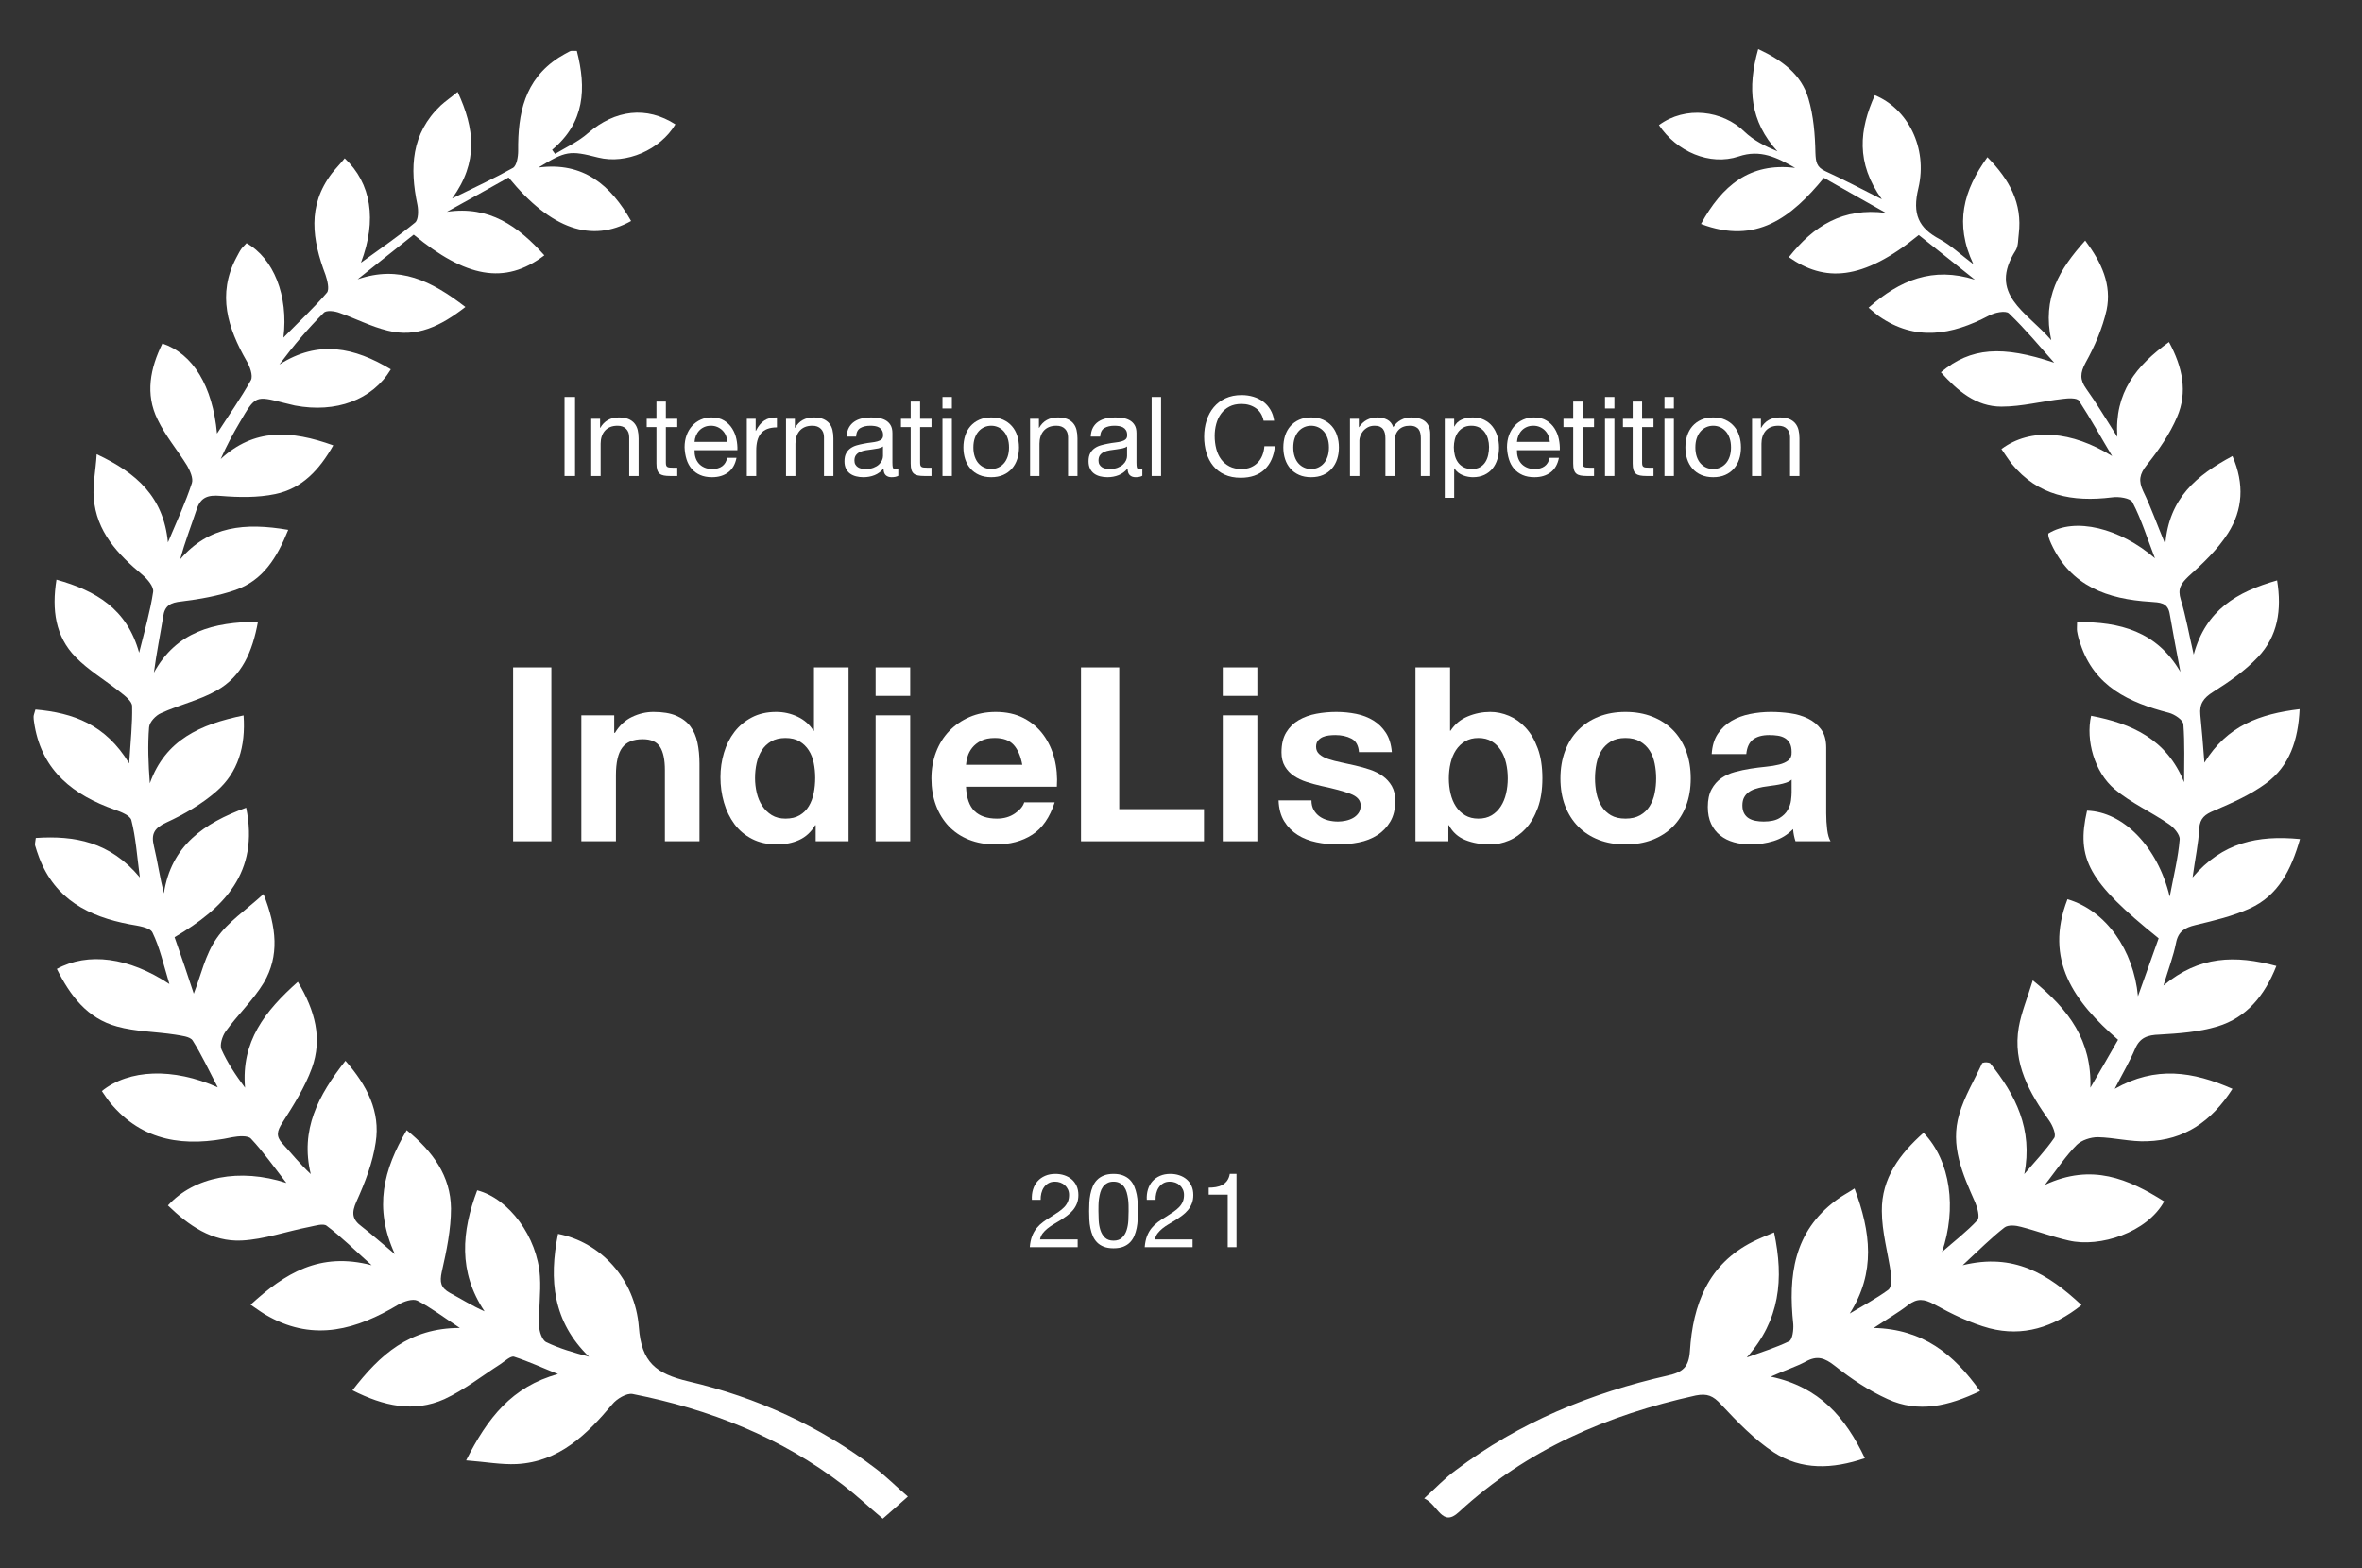 <?xml version="1.0" encoding="UTF-8"?>
<svg xmlns="http://www.w3.org/2000/svg" xmlns:xlink="http://www.w3.org/1999/xlink" width="640px" height="425px" viewBox="0 0 640 425" version="1.1">
  <rect x="0" y="0" width="640" height="425" fill="#333333" stroke="none"/>
  <title>indielisboa 2021</title>
  <g id="indielisboa-2021" stroke="none" stroke-width="1" fill="none" fill-rule="evenodd">
    <path d="M539.2,288.1 C546.1,296.7 550.9,306 548.5,318.2 C551.2,315 554.2,311.9 556.6,308.4 C557.2,307.5 556.2,305.1 555.3,303.8 C549.9,296.2 545.3,288.2 547,278.4 C547.7,274.4 549.3,270.6 550.8,265.7 C560.7,273.7 566.8,282.1 566.4,294.8 C568.9,290.5 571.4,286.2 573.9,281.8 C562,271.5 553.8,260.2 560.2,243.7 C570.7,246.8 578.1,257.5 579.3,270 C581.2,264.7 583.1,259.4 584.9,254.3 C565.9,239 562.5,232.8 565.5,219.7 C575.3,220 584.6,229.4 587.9,243 C589,237.2 590.2,232.4 590.6,227.5 C590.7,226.2 589,224.2 587.6,223.3 C582.8,220 577.4,217.6 573,213.9 C567.5,209.3 565.1,200.6 566.6,194 C577.7,196.1 587.1,200.4 591.8,212 C591.8,206.8 592,201.5 591.6,196.3 C591.5,195.1 589.2,193.6 587.7,193.2 C576.9,190.4 567.5,186.1 563.7,174.5 C563.3,173.4 563,172.3 562.8,171.1 C562.7,170.5 562.8,169.8 562.8,168.6 C574.4,168.5 584.4,171.1 590.8,182.1 C589.8,176.9 588.8,171.6 587.9,166.4 C587.4,163.2 585.1,163.3 582.7,163.1 C571.1,162.4 561.1,158.9 555.8,147.4 C555.5,146.8 555.3,146.2 555.1,145.6 C555,145.3 555,144.9 555,144.6 C562.2,140.1 574.4,143.1 583.9,151.3 C581.9,146.2 580.3,140.9 577.8,136.1 C577.2,135 574.1,134.5 572.2,134.8 C561.6,136.1 552.2,134.4 545.1,125.7 C544.1,124.4 543.2,123 542.3,121.7 C550.2,115.8 561.4,116.8 572.3,123.6 C569.3,118.6 566.5,113.5 563.3,108.6 C562.8,107.8 560.4,107.9 559,108.1 C553.4,108.7 547.9,110.2 542.3,110.2 C535.4,110.2 530.4,105.9 525.9,100.9 C534,94.1 542.6,93.6 556.6,98.3 C552.6,93.8 548.7,89.1 544.3,84.9 C543.4,84.1 540.4,84.7 538.8,85.6 C528.9,90.8 519,92.6 509.1,85.7 C508.3,85.1 507.6,84.5 506.3,83.4 C514.8,75.9 523.7,72.2 535.1,75.8 C530,71.7 524.9,67.7 519.9,63.7 C504.5,76.3 494.3,76.4 484.7,69.7 C491.4,61.2 499.4,56.2 511,57.7 C505.4,54.6 499.9,51.4 494.2,48.2 C485.4,58.9 475.9,66.4 460.9,60.7 C466.6,50.3 474.1,44 486.4,45.5 C481.5,42.7 477,40.4 471.1,42.4 C463.3,45 454.3,41.1 449.5,33.9 C456.7,28.6 466.8,29.9 472.7,35.7 C475.1,38 478.2,39.6 481.6,41 C474.2,32.9 473.4,23.9 476.4,13.3 C482.9,16.3 488.1,20.2 490,26.7 C491.4,31.4 491.8,36.5 491.9,41.4 C492,43.9 492.2,45.3 494.6,46.4 C499.4,48.6 504,51 509.9,54 C502.8,44.1 503.8,35.1 508,25.8 C516.8,29.4 522.4,39.9 519.8,51 C518.1,58 519.8,61.8 525.7,64.9 C528.6,66.5 531,68.8 534.7,71.6 C529.5,60.6 532,51.6 538.5,42.6 C544.5,48.7 548,55.1 547,63.4 C546.8,64.9 546.9,66.6 546.2,67.8 C538.5,79.8 549.1,84.4 555.8,92.2 C553.3,80.7 558,73 565,65.2 C569.5,71.2 572.2,77.2 570.8,84 C569.7,88.9 567.6,93.8 565.1,98.3 C563.6,101.1 563.5,102.9 565.3,105.4 C568.1,109.3 570.5,113.4 573.7,118.4 C572.9,106.4 578.8,99.1 587.7,92.7 C591.4,99.5 592.8,106.3 589.9,113 C587.9,117.7 584.9,122 581.7,126 C579.7,128.5 579.4,130.3 580.7,133.1 C582.8,137.4 584.4,142 586.7,147.5 C587.7,135 595.2,128.8 604.9,123.6 C608.2,131.2 607.7,138.2 603.7,144.5 C600.9,148.9 596.9,152.7 593,156.2 C590.9,158.2 590,159.6 590.9,162.5 C592.3,167.1 593.1,171.8 594.4,177.4 C597.7,165.3 606.1,160.4 617,157.3 C618.3,165.3 617.2,172.4 611.8,178.1 C608.3,181.8 604,184.8 599.7,187.5 C597,189.2 595.9,190.8 596.2,193.8 C596.6,197.7 596.9,201.6 597.3,206.7 C603.5,196.6 612.4,193.5 623.1,192.2 C622.7,200.6 620.4,207.6 614,212.3 C609.8,215.4 604.8,217.6 599.9,219.7 C597.5,220.7 596.1,221.7 595.9,224.5 C595.7,228.6 594.8,232.6 594.1,237.8 C602.2,228.3 611.7,226.3 623.2,227.4 C620.8,235.8 617.3,242.7 609.6,246.2 C605,248.3 599.9,249.5 594.9,250.7 C592,251.4 590.2,252.4 589.6,255.6 C588.9,259.1 587.6,262.5 586.2,267.1 C595.9,259 605.7,258.8 616.8,261.8 C613.6,269.9 608.7,275.8 600.8,278.2 C595.8,279.7 590.4,280.1 585.1,280.4 C581.9,280.5 579.8,281.2 578.5,284.3 C577.1,287.6 575.2,290.8 573,295.1 C584.1,288.8 594.2,290.4 604.9,295.1 C599.2,304 591.8,309 581.8,309.3 C577.4,309.5 572.9,308.3 568.4,308.2 C566.5,308.2 564,309 562.7,310.3 C559.8,313.2 557.5,316.7 554.1,321.1 C566.8,315.2 576.7,319.5 586.4,325.6 C581.8,334 569,338.2 560.5,336.2 C556.1,335.2 551.9,333.6 547.6,332.5 C546.2,332.1 544.1,331.9 543.1,332.7 C539.5,335.5 536.2,338.8 531.8,342.9 C545.6,339.5 554.9,345.2 564,353.7 C556.3,359.8 548.1,362.3 539.1,360 C533.9,358.6 528.8,356.1 524.1,353.5 C521.3,352 519.5,351.8 517,353.7 C514.3,355.8 511.3,357.5 507.7,359.9 C521,360.2 529.4,367 536.5,377 C528,381.1 519.8,383 511.5,379.2 C506.4,376.9 501.6,373.7 497.2,370.2 C494.4,368 492.4,367.3 489.3,369 C486.7,370.4 483.8,371.3 479.8,373.1 C493,375.9 500,384.1 505.3,395.2 C496.5,398.2 488.1,398.5 480.6,393.6 C475.3,390.1 470.7,385.3 466.3,380.6 C464.2,378.3 462.6,377.6 459.5,378.2 C435.5,383.5 413.6,392.9 395.3,409.8 C390.7,414.1 389.7,407.8 385.9,406.1 C389.1,403.2 391.5,400.6 394.4,398.5 C411.6,385.5 431.1,377.5 451.9,372.8 C455.9,371.9 457.6,370.6 457.9,366.1 C458.7,353.6 462.8,342.6 475,336.5 C476.6,335.7 478.3,335 480.7,334 C483.4,346.7 482.3,357.8 473.3,367.9 C477.1,366.5 481.1,365.3 484.8,363.5 C485.7,363 486,360.4 485.9,358.9 C484.5,345.8 486,333.8 497.5,325.3 C498.9,324.2 500.5,323.4 502.5,322.1 C506.9,333.9 508.3,344.8 501.2,356 C504.7,353.9 508.3,352 511.6,349.6 C512.5,349 512.6,346.8 512.4,345.4 C511.6,339.7 509.9,333.9 509.9,328.2 C509.8,319.3 514.8,312.7 521.2,307 C528.6,314.7 530.2,327.6 526.2,339.3 C529.4,336.5 532.9,333.8 535.8,330.7 C536.5,329.9 535.8,327.3 535.2,325.9 C531.8,318.2 528.3,310.5 530.9,301.9 C532.3,297.1 535,292.7 537.1,288.1 C537.9,287.8 538.5,287.9 539.2,288.1 Z" id="Path" fill="#FFFFFF" fill-rule="nonzero"></path>
    <path d="M145.9,45.4 C158.1,43.8 165.5,50.2 171,59.9 C160.4,65.8 149.4,62.3 137.8,48.1 C132.3,51.2 126.7,54.3 121.1,57.4 C132.6,55.7 140.4,61.3 147.5,69.2 C136.7,77.4 126.1,75.1 112.1,63.6 C107.1,67.6 102,71.6 96.9,75.7 C108.2,71.8 116.9,76.1 126.1,83.2 C119.4,88.4 112.9,91.6 105,89.6 C100.5,88.5 96.3,86.3 92,84.8 C90.7,84.3 88.4,84 87.7,84.8 C83.4,89.1 79.5,93.7 75.7,98.8 C86.3,92 96.1,94.2 105.9,100.1 C100.9,108.4 91,112 79.9,109.9 C78.9,109.7 78,109.4 77,109.2 C69.2,107.2 69.2,107.2 65,114.4 C63.1,117.6 61.4,120.8 59.8,124.4 C68.9,116 78.9,116.6 90.3,120.7 C86.5,127.4 81.8,132.4 74.6,133.9 C69.8,134.9 64.7,134.8 59.8,134.4 C56.4,134.1 54.4,134.7 53.3,138 C51.8,142.5 50.1,146.9 48.8,151.6 C56.6,142.5 66.4,141.6 78.1,143.6 C75,151.3 71.2,157.3 63.8,159.9 C59.2,161.5 54.1,162.4 49.2,163 C46.2,163.3 44.6,164.1 44.2,167.2 C43.4,172.1 42.4,177 41.7,182.3 C47.8,171.2 57.8,168.6 69.9,168.5 C68.4,176.7 65.5,183.3 58.8,187.1 C54.1,189.8 48.6,191 43.6,193.3 C42.2,193.9 40.5,195.7 40.4,197.1 C40,202 40.2,207 40.6,212.3 C44.8,200.5 54.3,196.3 66,193.9 C66.6,202.3 64.5,209.4 58.6,214.5 C54.7,217.9 49.9,220.7 45.1,222.9 C41.8,224.4 40.9,226 41.7,229.3 C42.7,233.5 43.3,237.8 44.4,242.1 C46.4,229.2 55.2,223.1 66.7,218.9 C70.3,236.5 60.7,246.1 47.3,254 C49.2,259.4 51,264.7 52.5,269.3 C54.4,264.5 55.6,258.7 58.7,254.3 C61.8,249.8 66.6,246.7 71.4,242.3 C75,251.4 75.7,259.1 71.5,266.3 C68.6,271.1 64.4,275 61.1,279.6 C60.2,280.9 59.5,283.2 60,284.4 C61.6,288 63.8,291.3 66.4,294.8 C65.3,282.3 71.8,274 80.7,266.1 C85.4,273.9 87.4,281.5 84.5,289.5 C82.6,294.7 79.5,299.6 76.5,304.3 C75.1,306.5 74.7,307.9 76.5,309.9 C79,312.6 81.2,315.4 84.2,318.2 C81.3,306.2 86.2,296.9 93.6,287.5 C99.5,294.2 103.1,301.3 101.8,309.6 C101,315.1 98.9,320.5 96.6,325.6 C95.2,328.7 95.4,330.5 98,332.4 C100.7,334.5 103.3,336.8 107,339.9 C101.2,327.3 103.9,317 110.2,306.3 C117.3,312.1 122.1,318.7 122.2,327.5 C122.2,333.2 121,339 119.7,344.7 C119.1,347.5 119.4,349 121.9,350.4 C124.9,352 127.9,353.9 131.3,355.4 C124.1,344.7 125.1,333.7 129.3,322.6 C137.9,324.8 145.6,335.2 146.3,345.9 C146.6,350.4 145.9,354.9 146.1,359.4 C146.1,360.9 146.9,363.1 147.9,363.7 C151.6,365.5 155.5,366.6 159.6,367.7 C149.8,358.2 148.7,346.9 151.2,334.4 C162.6,336.6 172.1,346.5 173.1,359.7 C173.8,369.2 177.7,372.3 186.6,374.4 C205,378.7 222.2,386.5 237.4,398.1 C240.3,400.3 242.8,402.9 246,405.6 C243.4,407.9 241.4,409.7 239.2,411.6 C235.4,408.4 232.1,405.3 228.6,402.6 C211.6,389.5 192.2,381.9 171.4,377.8 C169.8,377.5 167.1,379.1 165.9,380.6 C159,388.8 151.5,396.2 140,396.8 C135.8,397 131.6,396.2 126.3,395.8 C132.1,384.3 138.7,375.8 151.2,372.4 C147.2,370.8 143.3,369 139.3,367.7 C138.4,367.4 136.8,368.9 135.6,369.7 C130.6,372.9 125.8,376.7 120.4,379.2 C112.1,382.9 104,381.1 95.5,376.8 C102.9,367.2 110.9,359.9 124.6,359.9 C120.2,357 116.8,354.4 113.1,352.5 C111.8,351.9 109.4,352.7 107.9,353.6 C96.7,360.3 85.3,363.6 73,356.9 C71.4,356.1 70,355 67.9,353.6 C77.2,345.1 86.6,339.2 100.7,342.9 C96,338.7 92.5,335.2 88.5,332.2 C87.6,331.5 85.4,332.2 83.9,332.5 C77.7,333.7 71.6,335.9 65.5,336.2 C57.4,336.6 51.1,332.1 45.5,326.7 C52.6,318.9 65,316.5 77.6,320.6 C74.1,316.1 71.3,312.1 68,308.6 C67.2,307.7 64.6,307.9 63,308.2 C50.3,310.9 38.7,309.6 29.8,298.8 C29,297.8 28.3,296.7 27.6,295.7 C34.9,289.8 46.9,289.3 59,294.7 C56.5,289.9 54.6,285.8 52.2,282 C51.5,280.9 49.1,280.7 47.4,280.4 C42.2,279.6 36.7,279.6 31.7,278.2 C23.6,276 19,269.8 15.4,262.6 C23.8,258 34.9,259.4 45.9,266.7 C44.3,261.4 43.3,256.8 41.3,252.7 C40.6,251.3 37.3,250.9 35.1,250.5 C24,248.4 14.9,243.7 10.6,232.4 C10.2,231.3 9.8,230.2 9.5,229.1 C9.4,228.7 9.6,228.1 9.7,227.1 C20.2,226.4 29.8,228.1 37.9,237.8 C37.1,231.8 36.8,227 35.6,222.3 C35.3,221 32.7,220 31,219.4 C20,215.5 11.6,209.1 9.4,196.8 C9.3,196 9.1,195.2 9.1,194.3 C9.1,193.8 9.3,193.4 9.6,192.3 C19.8,193.2 28.6,196.3 35,206.9 C35.4,200.8 35.9,196.1 35.8,191.4 C35.8,190.1 33.9,188.6 32.6,187.6 C28.6,184.4 24,181.7 20.5,178.1 C15,172.5 14,165.3 15.3,157.1 C26,160.1 34.4,165 37.7,176.9 C39.2,170.9 40.7,165.7 41.5,160.4 C41.7,159 40,157 38.6,155.8 C31.9,150.2 26.1,144.1 25.4,134.9 C25.1,131.4 25.9,127.8 26.2,123.1 C37.1,128.2 44.3,134.7 45.5,147 C48,141.1 50.3,136.1 52,130.9 C52.4,129.6 51.5,127.6 50.7,126.2 C48.1,122 44.8,118.1 42.7,113.7 C39.3,106.8 40.7,99.8 44,93.1 C52.3,95.9 57.6,104.6 58.8,117.5 C62,112.5 65.3,107.9 68,103 C68.6,101.8 67.7,99.3 66.8,97.8 C61.7,88.9 58.8,79.8 64,69.9 C64.5,69 64.9,68.1 65.5,67.3 C65.9,66.8 66.4,66.4 66.8,65.9 C74.1,70 78.2,80.1 76.8,91.5 C81.1,87.1 85.1,83.4 88.6,79.3 C89.3,78.4 88.7,76 88.2,74.5 C84.6,65 83.2,55.8 89.9,47 C91,45.6 92.3,44.3 93.4,42.9 C100.6,49.7 102.2,59.6 97.8,71.2 C103.2,67.3 108,64 112.5,60.3 C113.4,59.5 113.4,57 113.1,55.5 C111,45.5 111.4,36.2 119.4,28.6 C120.7,27.4 122.2,26.4 124,24.9 C128.6,34.8 129.7,43.9 122.5,53.8 C128.8,50.7 134,48.3 139,45.5 C140,44.9 140.4,42.5 140.4,40.9 C140.3,30.8 142.1,21.6 151.4,15.6 C152.4,15 153.4,14.4 154.4,13.9 C154.8,13.7 155.4,13.8 156.3,13.8 C158.9,23.9 158.5,33.2 149.6,40.6 C149.9,41 150.1,41.3 150.4,41.7 C153.4,39.9 156.7,38.4 159.3,36.1 C166.7,29.7 175.2,28.7 183,33.7 C178.9,40.6 169.7,44.6 162.1,42.7 C154.3,40.7 153.3,40.9 145.9,45.4 Z" id="Path" fill="#FFFFFF" fill-rule="nonzero"></path>
    <g id="2021" transform="translate(279.032, 318.148)" fill="#FFFFFF" fill-rule="nonzero">
      <path d="M0.56,7.028 L2.94,7.028 C2.921,6.431 2.982,5.838 3.122,5.25 C3.262,4.662 3.491,4.135 3.808,3.668 C4.125,3.201 4.531,2.823 5.026,2.534 C5.521,2.245 6.113,2.1 6.804,2.1 C7.327,2.1 7.821,2.184 8.288,2.352 C8.755,2.52 9.161,2.763 9.506,3.08 C9.851,3.397 10.127,3.775 10.332,4.214 C10.537,4.653 10.64,5.143 10.64,5.684 C10.64,6.375 10.533,6.981 10.318,7.504 C10.103,8.027 9.786,8.512 9.366,8.96 C8.946,9.408 8.419,9.851 7.784,10.29 C7.149,10.729 6.412,11.209 5.572,11.732 C4.881,12.143 4.219,12.581 3.584,13.048 C2.949,13.515 2.38,14.056 1.876,14.672 C1.372,15.288 0.957,16.011 0.63,16.842 C0.303,17.673 0.093,18.676 0,19.852 L12.964,19.852 L12.964,17.752 L2.772,17.752 C2.884,17.136 3.122,16.59 3.486,16.114 C3.85,15.638 4.289,15.195 4.802,14.784 C5.315,14.373 5.88,13.986 6.496,13.622 C7.112,13.258 7.728,12.889 8.344,12.516 C8.96,12.124 9.557,11.713 10.136,11.284 C10.715,10.855 11.228,10.374 11.676,9.842 C12.124,9.31 12.483,8.708 12.754,8.036 C13.025,7.364 13.16,6.589 13.16,5.712 C13.16,4.779 12.997,3.957 12.67,3.248 C12.343,2.539 11.9,1.946 11.34,1.47 C10.78,0.994 10.122,0.63 9.366,0.378 C8.61,0.126 7.803,0 6.944,0 C5.899,0 4.965,0.177 4.144,0.532 C3.323,0.887 2.637,1.377 2.086,2.002 C1.535,2.627 1.129,3.369 0.868,4.228 C0.607,5.087 0.504,6.02 0.56,7.028 Z" id="Path"></path>
      <path d="M18.594,10.08 C18.594,9.595 18.599,9.058 18.608,8.47 C18.617,7.882 18.664,7.294 18.748,6.706 C18.832,6.118 18.953,5.544 19.112,4.984 C19.271,4.424 19.504,3.934 19.812,3.514 C20.12,3.094 20.507,2.753 20.974,2.492 C21.441,2.231 22.01,2.1 22.682,2.1 C23.354,2.1 23.923,2.231 24.39,2.492 C24.857,2.753 25.244,3.094 25.552,3.514 C25.86,3.934 26.093,4.424 26.252,4.984 C26.411,5.544 26.532,6.118 26.616,6.706 C26.7,7.294 26.747,7.882 26.756,8.47 C26.765,9.058 26.77,9.595 26.77,10.08 C26.77,10.827 26.747,11.662 26.7,12.586 C26.653,13.51 26.504,14.378 26.252,15.19 C26,16.002 25.594,16.688 25.034,17.248 C24.474,17.808 23.69,18.088 22.682,18.088 C21.674,18.088 20.89,17.808 20.33,17.248 C19.77,16.688 19.364,16.002 19.112,15.19 C18.86,14.378 18.711,13.51 18.664,12.586 C18.617,11.662 18.594,10.827 18.594,10.08 Z M16.074,10.108 C16.074,10.836 16.093,11.592 16.13,12.376 C16.167,13.16 16.261,13.925 16.41,14.672 C16.559,15.419 16.774,16.123 17.054,16.786 C17.334,17.449 17.717,18.032 18.202,18.536 C18.687,19.04 19.299,19.437 20.036,19.726 C20.773,20.015 21.655,20.16 22.682,20.16 C23.727,20.16 24.614,20.015 25.342,19.726 C26.07,19.437 26.677,19.04 27.162,18.536 C27.647,18.032 28.03,17.449 28.31,16.786 C28.59,16.123 28.805,15.419 28.954,14.672 C29.103,13.925 29.197,13.16 29.234,12.376 C29.271,11.592 29.29,10.836 29.29,10.108 C29.29,9.38 29.271,8.624 29.234,7.84 C29.197,7.056 29.103,6.291 28.954,5.544 C28.805,4.797 28.59,4.088 28.31,3.416 C28.03,2.744 27.647,2.156 27.162,1.652 C26.677,1.148 26.065,0.747 25.328,0.448 C24.591,0.149 23.709,0 22.682,0 C21.655,0 20.773,0.149 20.036,0.448 C19.299,0.747 18.687,1.148 18.202,1.652 C17.717,2.156 17.334,2.744 17.054,3.416 C16.774,4.088 16.559,4.797 16.41,5.544 C16.261,6.291 16.167,7.056 16.13,7.84 C16.093,8.624 16.074,9.38 16.074,10.108 Z" id="Shape"></path>
      <path d="M31.7,7.028 L34.08,7.028 C34.061,6.431 34.122,5.838 34.262,5.25 C34.402,4.662 34.63,4.135 34.948,3.668 C35.265,3.201 35.671,2.823 36.166,2.534 C36.66,2.245 37.253,2.1 37.944,2.1 C38.466,2.1 38.961,2.184 39.428,2.352 C39.894,2.52 40.3,2.763 40.646,3.08 C40.991,3.397 41.266,3.775 41.472,4.214 C41.677,4.653 41.78,5.143 41.78,5.684 C41.78,6.375 41.672,6.981 41.458,7.504 C41.243,8.027 40.926,8.512 40.506,8.96 C40.086,9.408 39.558,9.851 38.924,10.29 C38.289,10.729 37.552,11.209 36.712,11.732 C36.021,12.143 35.358,12.581 34.724,13.048 C34.089,13.515 33.52,14.056 33.016,14.672 C32.512,15.288 32.096,16.011 31.77,16.842 C31.443,17.673 31.233,18.676 31.14,19.852 L44.104,19.852 L44.104,17.752 L33.912,17.752 C34.024,17.136 34.262,16.59 34.626,16.114 C34.99,15.638 35.428,15.195 35.942,14.784 C36.455,14.373 37.02,13.986 37.636,13.622 C38.252,13.258 38.868,12.889 39.484,12.516 C40.1,12.124 40.697,11.713 41.276,11.284 C41.854,10.855 42.368,10.374 42.816,9.842 C43.264,9.31 43.623,8.708 43.894,8.036 C44.164,7.364 44.3,6.589 44.3,5.712 C44.3,4.779 44.136,3.957 43.81,3.248 C43.483,2.539 43.04,1.946 42.48,1.47 C41.92,0.994 41.262,0.63 40.506,0.378 C39.75,0.126 38.942,0 38.084,0 C37.038,0 36.105,0.177 35.284,0.532 C34.462,0.887 33.776,1.377 33.226,2.002 C32.675,2.627 32.269,3.369 32.008,4.228 C31.746,5.087 31.644,6.02 31.7,7.028 Z" id="Path"></path>
      <path d="M56.006,19.852 L56.006,0 L54.186,0 C54.055,0.747 53.812,1.363 53.458,1.848 C53.103,2.333 52.669,2.716 52.156,2.996 C51.642,3.276 51.068,3.467 50.434,3.57 C49.799,3.673 49.146,3.724 48.474,3.724 L48.474,5.628 L53.626,5.628 L53.626,19.852 L56.006,19.852 Z" id="Path"></path>
    </g>
    <g id="IndieLisboa" transform="translate(139.035, 180.876)" fill="#FFFFFF" fill-rule="nonzero">
      <polygon id="Path" points="0 0 0 47.124 10.362 47.124 10.362 0"></polygon>
      <path d="M18.484,13.002 L18.484,47.124 L27.856,47.124 L27.856,29.238 C27.856,25.762 28.428,23.265 29.572,21.747 C30.716,20.229 32.564,19.47 35.116,19.47 C37.36,19.47 38.922,20.163 39.802,21.549 C40.682,22.935 41.122,25.036 41.122,27.852 L41.122,47.124 L50.494,47.124 L50.494,26.136 C50.494,24.024 50.307,22.099 49.933,20.361 C49.559,18.623 48.91,17.149 47.986,15.939 C47.062,14.729 45.797,13.783 44.191,13.101 C42.585,12.419 40.528,12.078 38.02,12.078 C36.04,12.078 34.104,12.529 32.212,13.431 C30.32,14.333 28.78,15.774 27.592,17.754 L27.394,17.754 L27.394,13.002 L18.484,13.002 Z" id="Path"></path>
      <path d="M81.849,29.964 C81.849,31.372 81.717,32.736 81.453,34.056 C81.189,35.376 80.749,36.553 80.133,37.587 C79.517,38.621 78.692,39.446 77.658,40.062 C76.624,40.678 75.337,40.986 73.797,40.986 C72.345,40.986 71.102,40.667 70.068,40.029 C69.034,39.391 68.176,38.555 67.494,37.521 C66.812,36.487 66.317,35.31 66.009,33.99 C65.701,32.67 65.547,31.35 65.547,30.03 C65.547,28.622 65.69,27.269 65.976,25.971 C66.262,24.673 66.724,23.518 67.362,22.506 C68,21.494 68.847,20.68 69.903,20.064 C70.959,19.448 72.257,19.14 73.797,19.14 C75.337,19.14 76.613,19.448 77.625,20.064 C78.637,20.68 79.462,21.483 80.1,22.473 C80.738,23.463 81.189,24.607 81.453,25.905 C81.717,27.203 81.849,28.556 81.849,29.964 Z M81.981,42.768 L81.981,47.124 L90.891,47.124 L90.891,0 L81.519,0 L81.519,17.16 L81.387,17.16 C80.331,15.488 78.89,14.223 77.064,13.365 C75.238,12.507 73.313,12.078 71.289,12.078 C68.781,12.078 66.581,12.573 64.689,13.563 C62.797,14.553 61.224,15.862 59.97,17.49 C58.716,19.118 57.77,20.999 57.132,23.133 C56.494,25.267 56.175,27.478 56.175,29.766 C56.175,32.142 56.494,34.43 57.132,36.63 C57.77,38.83 58.716,40.777 59.97,42.471 C61.224,44.165 62.819,45.507 64.755,46.497 C66.691,47.487 68.935,47.982 71.487,47.982 C73.731,47.982 75.744,47.575 77.526,46.761 C79.308,45.947 80.749,44.616 81.849,42.768 L81.981,42.768 Z" id="Shape"></path>
      <path d="M107.593,7.722 L107.593,0 L98.221,0 L98.221,7.722 L107.593,7.722 Z M98.221,13.002 L98.221,47.124 L107.593,47.124 L107.593,13.002 L98.221,13.002 Z" id="Shape"></path>
      <path d="M137.958,26.4 L122.712,26.4 C122.756,25.74 122.899,24.992 123.141,24.156 C123.383,23.32 123.801,22.528 124.395,21.78 C124.989,21.032 125.781,20.405 126.771,19.899 C127.761,19.393 129.004,19.14 130.5,19.14 C132.788,19.14 134.493,19.756 135.615,20.988 C136.737,22.22 137.518,24.024 137.958,26.4 Z M122.712,32.34 L147.33,32.34 C147.506,29.7 147.286,27.17 146.67,24.75 C146.054,22.33 145.053,20.174 143.667,18.282 C142.281,16.39 140.51,14.883 138.354,13.761 C136.198,12.639 133.668,12.078 130.764,12.078 C128.168,12.078 125.803,12.54 123.669,13.464 C121.535,14.388 119.698,15.653 118.158,17.259 C116.618,18.865 115.43,20.768 114.594,22.968 C113.758,25.168 113.34,27.544 113.34,30.096 C113.34,32.736 113.747,35.156 114.561,37.356 C115.375,39.556 116.53,41.448 118.026,43.032 C119.522,44.616 121.348,45.837 123.504,46.695 C125.66,47.553 128.08,47.982 130.764,47.982 C134.636,47.982 137.936,47.102 140.664,45.342 C143.392,43.582 145.416,40.656 146.736,36.564 L138.486,36.564 C138.178,37.62 137.342,38.621 135.978,39.567 C134.614,40.513 132.986,40.986 131.094,40.986 C128.454,40.986 126.43,40.304 125.022,38.94 C123.614,37.576 122.844,35.376 122.712,32.34 Z" id="Shape"></path>
      <polygon id="Path" points="153.868 0 153.868 47.124 187.198 47.124 187.198 38.412 164.23 38.412 164.23 0"></polygon>
      <path d="M201.656,7.722 L201.656,0 L192.284,0 L192.284,7.722 L201.656,7.722 Z M192.284,13.002 L192.284,47.124 L201.656,47.124 L201.656,13.002 L192.284,13.002 Z" id="Shape"></path>
      <path d="M216.313,36.036 L207.403,36.036 C207.491,38.324 208.008,40.227 208.954,41.745 C209.9,43.263 211.11,44.484 212.584,45.408 C214.058,46.332 215.741,46.992 217.633,47.388 C219.525,47.784 221.461,47.982 223.441,47.982 C225.377,47.982 227.28,47.795 229.15,47.421 C231.02,47.047 232.681,46.398 234.133,45.474 C235.585,44.55 236.762,43.329 237.664,41.811 C238.566,40.293 239.017,38.412 239.017,36.168 C239.017,34.584 238.709,33.253 238.093,32.175 C237.477,31.097 236.663,30.195 235.651,29.469 C234.639,28.743 233.484,28.16 232.186,27.72 C230.888,27.28 229.557,26.906 228.193,26.598 C226.873,26.29 225.575,26.004 224.299,25.74 C223.023,25.476 221.89,25.179 220.9,24.849 C219.91,24.519 219.107,24.09 218.491,23.562 C217.875,23.034 217.567,22.352 217.567,21.516 C217.567,20.812 217.743,20.251 218.095,19.833 C218.447,19.415 218.876,19.096 219.382,18.876 C219.888,18.656 220.449,18.513 221.065,18.447 C221.681,18.381 222.253,18.348 222.781,18.348 C224.453,18.348 225.905,18.667 227.137,19.305 C228.369,19.943 229.051,21.164 229.183,22.968 L238.093,22.968 C237.917,20.856 237.378,19.107 236.476,17.721 C235.574,16.335 234.441,15.224 233.077,14.388 C231.713,13.552 230.162,12.958 228.424,12.606 C226.686,12.254 224.893,12.078 223.045,12.078 C221.197,12.078 219.393,12.243 217.633,12.573 C215.873,12.903 214.289,13.475 212.881,14.289 C211.473,15.103 210.34,16.214 209.482,17.622 C208.624,19.03 208.195,20.834 208.195,23.034 C208.195,24.53 208.503,25.795 209.119,26.829 C209.735,27.863 210.549,28.721 211.561,29.403 C212.573,30.085 213.728,30.635 215.026,31.053 C216.324,31.471 217.655,31.834 219.019,32.142 C222.363,32.846 224.97,33.55 226.84,34.254 C228.71,34.958 229.645,36.014 229.645,37.422 C229.645,38.258 229.447,38.951 229.051,39.501 C228.655,40.051 228.16,40.491 227.566,40.821 C226.972,41.151 226.312,41.393 225.586,41.547 C224.86,41.701 224.167,41.778 223.507,41.778 C222.583,41.778 221.692,41.668 220.834,41.448 C219.976,41.228 219.217,40.887 218.557,40.425 C217.897,39.963 217.358,39.369 216.94,38.643 C216.522,37.917 216.313,37.048 216.313,36.036 Z" id="Path"></path>
      <path d="M269.513,30.096 C269.513,31.504 269.359,32.868 269.051,34.188 C268.743,35.508 268.259,36.674 267.599,37.686 C266.939,38.698 266.114,39.501 265.124,40.095 C264.134,40.689 262.935,40.986 261.527,40.986 C260.163,40.986 258.975,40.689 257.963,40.095 C256.951,39.501 256.115,38.698 255.455,37.686 C254.795,36.674 254.311,35.508 254.003,34.188 C253.695,32.868 253.541,31.504 253.541,30.096 C253.541,28.644 253.695,27.258 254.003,25.938 C254.311,24.618 254.795,23.452 255.455,22.44 C256.115,21.428 256.951,20.625 257.963,20.031 C258.975,19.437 260.163,19.14 261.527,19.14 C262.935,19.14 264.134,19.437 265.124,20.031 C266.114,20.625 266.939,21.428 267.599,22.44 C268.259,23.452 268.743,24.618 269.051,25.938 C269.359,27.258 269.513,28.644 269.513,30.096 Z M244.499,0 L244.499,47.124 L253.409,47.124 L253.409,42.768 L253.541,42.768 C254.553,44.66 256.049,46.002 258.029,46.794 C260.009,47.586 262.253,47.982 264.761,47.982 C266.477,47.982 268.171,47.63 269.843,46.926 C271.515,46.222 273.022,45.144 274.364,43.692 C275.706,42.24 276.795,40.381 277.631,38.115 C278.467,35.849 278.885,33.154 278.885,30.03 C278.885,26.906 278.467,24.211 277.631,21.945 C276.795,19.679 275.706,17.82 274.364,16.368 C273.022,14.916 271.515,13.838 269.843,13.134 C268.171,12.43 266.477,12.078 264.761,12.078 C262.649,12.078 260.614,12.485 258.656,13.299 C256.698,14.113 255.147,15.4 254.003,17.16 L253.871,17.16 L253.871,0 L244.499,0 Z" id="Shape"></path>
      <path d="M293.146,30.096 C293.146,28.732 293.278,27.39 293.542,26.07 C293.806,24.75 294.257,23.584 294.895,22.572 C295.533,21.56 296.38,20.735 297.436,20.097 C298.492,19.459 299.812,19.14 301.396,19.14 C302.98,19.14 304.311,19.459 305.389,20.097 C306.467,20.735 307.325,21.56 307.963,22.572 C308.601,23.584 309.052,24.75 309.316,26.07 C309.58,27.39 309.712,28.732 309.712,30.096 C309.712,31.46 309.58,32.791 309.316,34.089 C309.052,35.387 308.601,36.553 307.963,37.587 C307.325,38.621 306.467,39.446 305.389,40.062 C304.311,40.678 302.98,40.986 301.396,40.986 C299.812,40.986 298.492,40.678 297.436,40.062 C296.38,39.446 295.533,38.621 294.895,37.587 C294.257,36.553 293.806,35.387 293.542,34.089 C293.278,32.791 293.146,31.46 293.146,30.096 Z M283.774,30.096 C283.774,32.824 284.192,35.288 285.028,37.488 C285.864,39.688 287.052,41.569 288.592,43.131 C290.132,44.693 291.98,45.892 294.136,46.728 C296.292,47.564 298.712,47.982 301.396,47.982 C304.08,47.982 306.511,47.564 308.689,46.728 C310.867,45.892 312.726,44.693 314.266,43.131 C315.806,41.569 316.994,39.688 317.83,37.488 C318.666,35.288 319.084,32.824 319.084,30.096 C319.084,27.368 318.666,24.893 317.83,22.671 C316.994,20.449 315.806,18.557 314.266,16.995 C312.726,15.433 310.867,14.223 308.689,13.365 C306.511,12.507 304.08,12.078 301.396,12.078 C298.712,12.078 296.292,12.507 294.136,13.365 C291.98,14.223 290.132,15.433 288.592,16.995 C287.052,18.557 285.864,20.449 285.028,22.671 C284.192,24.893 283.774,27.368 283.774,30.096 Z" id="Shape"></path>
      <path d="M324.764,23.496 C324.896,21.296 325.446,19.47 326.414,18.018 C327.382,16.566 328.614,15.4 330.11,14.52 C331.606,13.64 333.289,13.013 335.159,12.639 C337.029,12.265 338.91,12.078 340.802,12.078 C342.518,12.078 344.256,12.199 346.016,12.441 C347.776,12.683 349.382,13.156 350.834,13.86 C352.286,14.564 353.474,15.543 354.398,16.797 C355.322,18.051 355.784,19.712 355.784,21.78 L355.784,39.534 C355.784,41.074 355.872,42.548 356.048,43.956 C356.224,45.364 356.532,46.42 356.972,47.124 L347.468,47.124 C347.292,46.596 347.149,46.057 347.039,45.507 C346.929,44.957 346.852,44.396 346.808,43.824 C345.312,45.364 343.552,46.442 341.528,47.058 C339.504,47.674 337.436,47.982 335.324,47.982 C333.696,47.982 332.178,47.784 330.77,47.388 C329.362,46.992 328.13,46.376 327.074,45.54 C326.018,44.704 325.193,43.648 324.599,42.372 C324.005,41.096 323.708,39.578 323.708,37.818 C323.708,35.882 324.049,34.287 324.731,33.033 C325.413,31.779 326.293,30.778 327.371,30.03 C328.449,29.282 329.681,28.721 331.067,28.347 C332.453,27.973 333.85,27.676 335.258,27.456 C336.666,27.236 338.052,27.06 339.416,26.928 C340.78,26.796 341.99,26.598 343.046,26.334 C344.102,26.07 344.938,25.685 345.554,25.179 C346.17,24.673 346.456,23.936 346.412,22.968 C346.412,21.956 346.247,21.153 345.917,20.559 C345.587,19.965 345.147,19.503 344.597,19.173 C344.047,18.843 343.409,18.623 342.683,18.513 C341.957,18.403 341.176,18.348 340.34,18.348 C338.492,18.348 337.04,18.744 335.984,19.536 C334.928,20.328 334.312,21.648 334.136,23.496 L324.764,23.496 Z M346.412,30.426 C346.016,30.778 345.521,31.053 344.927,31.251 C344.333,31.449 343.695,31.614 343.013,31.746 C342.331,31.878 341.616,31.988 340.868,32.076 C340.12,32.164 339.372,32.274 338.624,32.406 C337.92,32.538 337.227,32.714 336.545,32.934 C335.863,33.154 335.269,33.451 334.763,33.825 C334.257,34.199 333.85,34.672 333.542,35.244 C333.234,35.816 333.08,36.542 333.08,37.422 C333.08,38.258 333.234,38.962 333.542,39.534 C333.85,40.106 334.268,40.557 334.796,40.887 C335.324,41.217 335.94,41.448 336.644,41.58 C337.348,41.712 338.074,41.778 338.822,41.778 C340.67,41.778 342.1,41.47 343.112,40.854 C344.124,40.238 344.872,39.501 345.356,38.643 C345.84,37.785 346.137,36.916 346.247,36.036 C346.357,35.156 346.412,34.452 346.412,33.924 L346.412,30.426 Z" id="Shape"></path>
    </g>
    <g id="International-Compet" transform="translate(152.965, 107.07)" fill="#FFFFFF" fill-rule="nonzero">
      <polygon id="Path" points="0 0.51 0 21.93 2.85 21.93 2.85 0.51"></polygon>
      <path d="M7.232,6.42 L7.232,21.93 L9.782,21.93 L9.782,13.17 C9.782,12.47 9.877,11.825 10.067,11.235 C10.257,10.645 10.542,10.13 10.922,9.69 C11.302,9.25 11.777,8.91 12.347,8.67 C12.917,8.43 13.592,8.31 14.372,8.31 C15.352,8.31 16.122,8.59 16.682,9.15 C17.242,9.71 17.522,10.47 17.522,11.43 L17.522,21.93 L20.072,21.93 L20.072,11.73 C20.072,10.89 19.987,10.125 19.817,9.435 C19.647,8.745 19.352,8.15 18.932,7.65 C18.512,7.15 17.962,6.76 17.282,6.48 C16.602,6.2 15.752,6.06 14.732,6.06 C12.432,6.06 10.752,7 9.692,8.88 L9.632,8.88 L9.632,6.42 L7.232,6.42 Z" id="Path"></path>
      <path d="M27.454,6.42 L27.454,1.77 L24.904,1.77 L24.904,6.42 L22.264,6.42 L22.264,8.67 L24.904,8.67 L24.904,18.54 C24.904,19.26 24.974,19.84 25.114,20.28 C25.254,20.72 25.469,21.06 25.759,21.3 C26.049,21.54 26.429,21.705 26.899,21.795 C27.369,21.885 27.934,21.93 28.594,21.93 L30.544,21.93 L30.544,19.68 L29.374,19.68 C28.974,19.68 28.649,19.665 28.399,19.635 C28.149,19.605 27.954,19.54 27.814,19.44 C27.674,19.34 27.579,19.2 27.529,19.02 C27.479,18.84 27.454,18.6 27.454,18.3 L27.454,8.67 L30.544,8.67 L30.544,6.42 L27.454,6.42 Z" id="Path"></path>
      <path d="M44.136,12.69 L35.226,12.69 C35.266,12.09 35.396,11.525 35.616,10.995 C35.836,10.465 36.136,10 36.516,9.6 C36.896,9.2 37.351,8.885 37.881,8.655 C38.411,8.425 39.006,8.31 39.666,8.31 C40.306,8.31 40.891,8.425 41.421,8.655 C41.951,8.885 42.411,9.195 42.801,9.585 C43.191,9.975 43.501,10.44 43.731,10.98 C43.961,11.52 44.096,12.09 44.136,12.69 Z M46.596,17.01 L44.076,17.01 C43.856,18.03 43.401,18.79 42.711,19.29 C42.021,19.79 41.136,20.04 40.056,20.04 C39.216,20.04 38.486,19.9 37.866,19.62 C37.246,19.34 36.736,18.965 36.336,18.495 C35.936,18.025 35.646,17.485 35.466,16.875 C35.286,16.265 35.206,15.62 35.226,14.94 L46.836,14.94 C46.876,14 46.791,13.01 46.581,11.97 C46.371,10.93 45.991,9.97 45.441,9.09 C44.891,8.21 44.161,7.485 43.251,6.915 C42.341,6.345 41.196,6.06 39.816,6.06 C38.756,6.06 37.781,6.26 36.891,6.66 C36.001,7.06 35.231,7.62 34.581,8.34 C33.931,9.06 33.426,9.91 33.066,10.89 C32.706,11.87 32.526,12.95 32.526,14.13 C32.566,15.31 32.741,16.4 33.051,17.4 C33.361,18.4 33.826,19.26 34.446,19.98 C35.066,20.7 35.831,21.26 36.741,21.66 C37.651,22.06 38.726,22.26 39.966,22.26 C41.726,22.26 43.186,21.82 44.346,20.94 C45.506,20.06 46.256,18.75 46.596,17.01 Z" id="Shape"></path>
      <path d="M49.388,6.42 L49.388,21.93 L51.938,21.93 L51.938,15.03 C51.938,14.03 52.038,13.145 52.238,12.375 C52.438,11.605 52.758,10.95 53.198,10.41 C53.638,9.87 54.218,9.46 54.938,9.18 C55.658,8.9 56.528,8.76 57.548,8.76 L57.548,6.06 C56.168,6.02 55.028,6.3 54.128,6.9 C53.228,7.5 52.468,8.43 51.848,9.69 L51.788,9.69 L51.788,6.42 L49.388,6.42 Z" id="Path"></path>
      <path d="M60.01,6.42 L60.01,21.93 L62.56,21.93 L62.56,13.17 C62.56,12.47 62.655,11.825 62.845,11.235 C63.035,10.645 63.32,10.13 63.7,9.69 C64.08,9.25 64.555,8.91 65.125,8.67 C65.695,8.43 66.37,8.31 67.15,8.31 C68.13,8.31 68.9,8.59 69.46,9.15 C70.02,9.71 70.3,10.47 70.3,11.43 L70.3,21.93 L72.85,21.93 L72.85,11.73 C72.85,10.89 72.765,10.125 72.595,9.435 C72.425,8.745 72.13,8.15 71.71,7.65 C71.29,7.15 70.74,6.76 70.06,6.48 C69.38,6.2 68.53,6.06 67.51,6.06 C65.21,6.06 63.53,7 62.47,8.88 L62.41,8.88 L62.41,6.42 L60.01,6.42 Z" id="Path"></path>
      <path d="M90.432,21.87 C89.992,22.13 89.382,22.26 88.602,22.26 C87.942,22.26 87.417,22.075 87.027,21.705 C86.637,21.335 86.442,20.73 86.442,19.89 C85.742,20.73 84.927,21.335 83.997,21.705 C83.067,22.075 82.062,22.26 80.982,22.26 C80.282,22.26 79.617,22.18 78.987,22.02 C78.357,21.86 77.812,21.61 77.352,21.27 C76.892,20.93 76.527,20.485 76.257,19.935 C75.987,19.385 75.852,18.72 75.852,17.94 C75.852,17.06 76.002,16.34 76.302,15.78 C76.602,15.22 76.997,14.765 77.487,14.415 C77.977,14.065 78.537,13.8 79.167,13.62 C79.797,13.44 80.442,13.29 81.102,13.17 C81.802,13.03 82.467,12.925 83.097,12.855 C83.727,12.785 84.282,12.685 84.762,12.555 C85.242,12.425 85.622,12.235 85.902,11.985 C86.182,11.735 86.322,11.37 86.322,10.89 C86.322,10.33 86.217,9.88 86.007,9.54 C85.797,9.2 85.527,8.94 85.197,8.76 C84.867,8.58 84.497,8.46 84.087,8.4 C83.677,8.34 83.272,8.31 82.872,8.31 C81.792,8.31 80.892,8.515 80.172,8.925 C79.452,9.335 79.062,10.11 79.002,11.25 L76.452,11.25 C76.492,10.29 76.692,9.48 77.052,8.82 C77.412,8.16 77.892,7.625 78.492,7.215 C79.092,6.805 79.777,6.51 80.547,6.33 C81.317,6.15 82.142,6.06 83.022,6.06 C83.722,6.06 84.417,6.11 85.107,6.21 C85.797,6.31 86.422,6.515 86.982,6.825 C87.542,7.135 87.992,7.57 88.332,8.13 C88.672,8.69 88.842,9.42 88.842,10.32 L88.842,18.3 C88.842,18.9 88.877,19.34 88.947,19.62 C89.017,19.9 89.252,20.04 89.652,20.04 C89.872,20.04 90.132,19.99 90.432,19.89 L90.432,21.87 Z M86.292,13.92 C85.972,14.16 85.552,14.335 85.032,14.445 C84.512,14.555 83.967,14.645 83.397,14.715 C82.827,14.785 82.252,14.865 81.672,14.955 C81.092,15.045 80.572,15.19 80.112,15.39 C79.652,15.59 79.277,15.875 78.987,16.245 C78.697,16.615 78.552,17.12 78.552,17.76 C78.552,18.18 78.637,18.535 78.807,18.825 C78.977,19.115 79.197,19.35 79.467,19.53 C79.737,19.71 80.052,19.84 80.412,19.92 C80.772,20 81.152,20.04 81.552,20.04 C82.392,20.04 83.112,19.925 83.712,19.695 C84.312,19.465 84.802,19.175 85.182,18.825 C85.562,18.475 85.842,18.095 86.022,17.685 C86.202,17.275 86.292,16.89 86.292,16.53 L86.292,13.92 Z" id="Shape"></path>
      <path d="M96.344,6.42 L96.344,1.77 L93.794,1.77 L93.794,6.42 L91.154,6.42 L91.154,8.67 L93.794,8.67 L93.794,18.54 C93.794,19.26 93.864,19.84 94.004,20.28 C94.144,20.72 94.359,21.06 94.649,21.3 C94.939,21.54 95.319,21.705 95.789,21.795 C96.259,21.885 96.824,21.93 97.484,21.93 L99.434,21.93 L99.434,19.68 L98.264,19.68 C97.864,19.68 97.539,19.665 97.289,19.635 C97.039,19.605 96.844,19.54 96.704,19.44 C96.564,19.34 96.469,19.2 96.419,19.02 C96.369,18.84 96.344,18.6 96.344,18.3 L96.344,8.67 L99.434,8.67 L99.434,6.42 L96.344,6.42 Z" id="Path"></path>
      <path d="M104.956,3.63 L104.956,0.51 L102.406,0.51 L102.406,3.63 L104.956,3.63 Z M102.406,6.42 L102.406,21.93 L104.956,21.93 L104.956,6.42 L102.406,6.42 Z" id="Shape"></path>
      <path d="M110.778,14.19 C110.778,13.25 110.903,12.415 111.153,11.685 C111.403,10.955 111.748,10.34 112.188,9.84 C112.628,9.34 113.143,8.96 113.733,8.7 C114.323,8.44 114.948,8.31 115.608,8.31 C116.268,8.31 116.893,8.44 117.483,8.7 C118.073,8.96 118.588,9.34 119.028,9.84 C119.468,10.34 119.813,10.955 120.063,11.685 C120.313,12.415 120.438,13.25 120.438,14.19 C120.438,15.13 120.313,15.965 120.063,16.695 C119.813,17.425 119.468,18.035 119.028,18.525 C118.588,19.015 118.073,19.39 117.483,19.65 C116.893,19.91 116.268,20.04 115.608,20.04 C114.948,20.04 114.323,19.91 113.733,19.65 C113.143,19.39 112.628,19.015 112.188,18.525 C111.748,18.035 111.403,17.425 111.153,16.695 C110.903,15.965 110.778,15.13 110.778,14.19 Z M108.078,14.19 C108.078,15.33 108.238,16.39 108.558,17.37 C108.878,18.35 109.358,19.205 109.998,19.935 C110.638,20.665 111.428,21.235 112.368,21.645 C113.308,22.055 114.388,22.26 115.608,22.26 C116.848,22.26 117.933,22.055 118.863,21.645 C119.793,21.235 120.578,20.665 121.218,19.935 C121.858,19.205 122.338,18.35 122.658,17.37 C122.978,16.39 123.138,15.33 123.138,14.19 C123.138,13.05 122.978,11.985 122.658,10.995 C122.338,10.005 121.858,9.145 121.218,8.415 C120.578,7.685 119.793,7.11 118.863,6.69 C117.933,6.27 116.848,6.06 115.608,6.06 C114.388,6.06 113.308,6.27 112.368,6.69 C111.428,7.11 110.638,7.685 109.998,8.415 C109.358,9.145 108.878,10.005 108.558,10.995 C108.238,11.985 108.078,13.05 108.078,14.19 Z" id="Shape"></path>
      <path d="M126.14,6.42 L126.14,21.93 L128.69,21.93 L128.69,13.17 C128.69,12.47 128.785,11.825 128.975,11.235 C129.165,10.645 129.45,10.13 129.83,9.69 C130.21,9.25 130.685,8.91 131.255,8.67 C131.825,8.43 132.5,8.31 133.28,8.31 C134.26,8.31 135.03,8.59 135.59,9.15 C136.15,9.71 136.43,10.47 136.43,11.43 L136.43,21.93 L138.98,21.93 L138.98,11.73 C138.98,10.89 138.895,10.125 138.725,9.435 C138.555,8.745 138.26,8.15 137.84,7.65 C137.42,7.15 136.87,6.76 136.19,6.48 C135.51,6.2 134.66,6.06 133.64,6.06 C131.34,6.06 129.66,7 128.6,8.88 L128.54,8.88 L128.54,6.42 L126.14,6.42 Z" id="Path"></path>
      <path d="M156.562,21.87 C156.122,22.13 155.512,22.26 154.732,22.26 C154.072,22.26 153.547,22.075 153.157,21.705 C152.767,21.335 152.572,20.73 152.572,19.89 C151.872,20.73 151.057,21.335 150.127,21.705 C149.197,22.075 148.192,22.26 147.112,22.26 C146.412,22.26 145.747,22.18 145.117,22.02 C144.487,21.86 143.942,21.61 143.482,21.27 C143.022,20.93 142.657,20.485 142.387,19.935 C142.117,19.385 141.982,18.72 141.982,17.94 C141.982,17.06 142.132,16.34 142.432,15.78 C142.732,15.22 143.127,14.765 143.617,14.415 C144.107,14.065 144.667,13.8 145.297,13.62 C145.927,13.44 146.572,13.29 147.232,13.17 C147.932,13.03 148.597,12.925 149.227,12.855 C149.857,12.785 150.412,12.685 150.892,12.555 C151.372,12.425 151.752,12.235 152.032,11.985 C152.312,11.735 152.452,11.37 152.452,10.89 C152.452,10.33 152.347,9.88 152.137,9.54 C151.927,9.2 151.657,8.94 151.327,8.76 C150.997,8.58 150.627,8.46 150.217,8.4 C149.807,8.34 149.402,8.31 149.002,8.31 C147.922,8.31 147.022,8.515 146.302,8.925 C145.582,9.335 145.192,10.11 145.132,11.25 L142.582,11.25 C142.622,10.29 142.822,9.48 143.182,8.82 C143.542,8.16 144.022,7.625 144.622,7.215 C145.222,6.805 145.907,6.51 146.677,6.33 C147.447,6.15 148.272,6.06 149.152,6.06 C149.852,6.06 150.547,6.11 151.237,6.21 C151.927,6.31 152.552,6.515 153.112,6.825 C153.672,7.135 154.122,7.57 154.462,8.13 C154.802,8.69 154.972,9.42 154.972,10.32 L154.972,18.3 C154.972,18.9 155.007,19.34 155.077,19.62 C155.147,19.9 155.382,20.04 155.782,20.04 C156.002,20.04 156.262,19.99 156.562,19.89 L156.562,21.87 Z M152.422,13.92 C152.102,14.16 151.682,14.335 151.162,14.445 C150.642,14.555 150.097,14.645 149.527,14.715 C148.957,14.785 148.382,14.865 147.802,14.955 C147.222,15.045 146.702,15.19 146.242,15.39 C145.782,15.59 145.407,15.875 145.117,16.245 C144.827,16.615 144.682,17.12 144.682,17.76 C144.682,18.18 144.767,18.535 144.937,18.825 C145.107,19.115 145.327,19.35 145.597,19.53 C145.867,19.71 146.182,19.84 146.542,19.92 C146.902,20 147.282,20.04 147.682,20.04 C148.522,20.04 149.242,19.925 149.842,19.695 C150.442,19.465 150.932,19.175 151.312,18.825 C151.692,18.475 151.972,18.095 152.152,17.685 C152.332,17.275 152.422,16.89 152.422,16.53 L152.422,13.92 Z" id="Shape"></path>
      <polygon id="Path" points="159.084 0.51 159.084 21.93 161.634 21.93 161.634 0.51"></polygon>
      <path d="M189.418,6.96 L192.268,6.96 C192.108,5.82 191.768,4.815 191.248,3.945 C190.728,3.075 190.078,2.35 189.298,1.77 C188.518,1.19 187.628,0.75 186.628,0.45 C185.628,0.15 184.568,0 183.448,0 C181.808,0 180.353,0.295 179.083,0.885 C177.813,1.475 176.753,2.28 175.903,3.3 C175.053,4.32 174.408,5.515 173.968,6.885 C173.528,8.255 173.308,9.72 173.308,11.28 C173.308,12.84 173.513,14.3 173.923,15.66 C174.333,17.02 174.948,18.2 175.768,19.2 C176.588,20.2 177.618,20.985 178.858,21.555 C180.098,22.125 181.548,22.41 183.208,22.41 C185.948,22.41 188.108,21.66 189.688,20.16 C191.268,18.66 192.198,16.56 192.478,13.86 L189.628,13.86 C189.568,14.74 189.388,15.56 189.088,16.32 C188.788,17.08 188.373,17.735 187.843,18.285 C187.313,18.835 186.683,19.265 185.953,19.575 C185.223,19.885 184.388,20.04 183.448,20.04 C182.168,20.04 181.068,19.8 180.148,19.32 C179.228,18.84 178.473,18.195 177.883,17.385 C177.293,16.575 176.858,15.625 176.578,14.535 C176.298,13.445 176.158,12.29 176.158,11.07 C176.158,9.95 176.298,8.87 176.578,7.83 C176.858,6.79 177.293,5.865 177.883,5.055 C178.473,4.245 179.223,3.6 180.133,3.12 C181.043,2.64 182.138,2.4 183.418,2.4 C184.918,2.4 186.213,2.78 187.303,3.54 C188.393,4.3 189.098,5.44 189.418,6.96 Z" id="Path"></path>
      <path d="M197.46,14.19 C197.46,13.25 197.585,12.415 197.835,11.685 C198.085,10.955 198.43,10.34 198.87,9.84 C199.31,9.34 199.825,8.96 200.415,8.7 C201.005,8.44 201.63,8.31 202.29,8.31 C202.95,8.31 203.575,8.44 204.165,8.7 C204.755,8.96 205.27,9.34 205.71,9.84 C206.15,10.34 206.495,10.955 206.745,11.685 C206.995,12.415 207.12,13.25 207.12,14.19 C207.12,15.13 206.995,15.965 206.745,16.695 C206.495,17.425 206.15,18.035 205.71,18.525 C205.27,19.015 204.755,19.39 204.165,19.65 C203.575,19.91 202.95,20.04 202.29,20.04 C201.63,20.04 201.005,19.91 200.415,19.65 C199.825,19.39 199.31,19.015 198.87,18.525 C198.43,18.035 198.085,17.425 197.835,16.695 C197.585,15.965 197.46,15.13 197.46,14.19 Z M194.76,14.19 C194.76,15.33 194.92,16.39 195.24,17.37 C195.56,18.35 196.04,19.205 196.68,19.935 C197.32,20.665 198.11,21.235 199.05,21.645 C199.99,22.055 201.07,22.26 202.29,22.26 C203.53,22.26 204.615,22.055 205.545,21.645 C206.475,21.235 207.26,20.665 207.9,19.935 C208.54,19.205 209.02,18.35 209.34,17.37 C209.66,16.39 209.82,15.33 209.82,14.19 C209.82,13.05 209.66,11.985 209.34,10.995 C209.02,10.005 208.54,9.145 207.9,8.415 C207.26,7.685 206.475,7.11 205.545,6.69 C204.615,6.27 203.53,6.06 202.29,6.06 C201.07,6.06 199.99,6.27 199.05,6.69 C198.11,7.11 197.32,7.685 196.68,8.415 C196.04,9.145 195.56,10.005 195.24,10.995 C194.92,11.985 194.76,13.05 194.76,14.19 Z" id="Shape"></path>
      <path d="M212.822,6.42 L212.822,21.93 L215.372,21.93 L215.372,12.27 C215.372,11.97 215.447,11.595 215.597,11.145 C215.747,10.695 215.987,10.26 216.317,9.84 C216.647,9.42 217.077,9.06 217.607,8.76 C218.137,8.46 218.772,8.31 219.512,8.31 C220.092,8.31 220.567,8.395 220.937,8.565 C221.307,8.735 221.602,8.975 221.822,9.285 C222.042,9.595 222.197,9.96 222.287,10.38 C222.377,10.8 222.422,11.26 222.422,11.76 L222.422,21.93 L224.972,21.93 L224.972,12.27 C224.972,11.07 225.332,10.11 226.052,9.39 C226.772,8.67 227.762,8.31 229.022,8.31 C229.642,8.31 230.147,8.4 230.537,8.58 C230.927,8.76 231.232,9.005 231.452,9.315 C231.672,9.625 231.822,9.99 231.902,10.41 C231.982,10.83 232.022,11.28 232.022,11.76 L232.022,21.93 L234.572,21.93 L234.572,10.56 C234.572,9.76 234.447,9.075 234.197,8.505 C233.947,7.935 233.597,7.47 233.147,7.11 C232.697,6.75 232.157,6.485 231.527,6.315 C230.897,6.145 230.192,6.06 229.412,6.06 C228.392,6.06 227.457,6.29 226.607,6.75 C225.757,7.21 225.072,7.86 224.552,8.7 C224.232,7.74 223.682,7.06 222.902,6.66 C222.122,6.26 221.252,6.06 220.292,6.06 C218.112,6.06 216.442,6.94 215.282,8.7 L215.222,8.7 L215.222,6.42 L212.822,6.42 Z" id="Path"></path>
      <path d="M238.504,6.42 L238.504,27.84 L241.054,27.84 L241.054,19.86 L241.114,19.86 C241.394,20.32 241.739,20.705 242.149,21.015 C242.559,21.325 242.994,21.57 243.454,21.75 C243.914,21.93 244.379,22.06 244.849,22.14 C245.319,22.22 245.744,22.26 246.124,22.26 C247.304,22.26 248.339,22.05 249.229,21.63 C250.119,21.21 250.859,20.635 251.449,19.905 C252.039,19.175 252.479,18.32 252.769,17.34 C253.059,16.36 253.204,15.32 253.204,14.22 C253.204,13.12 253.054,12.08 252.754,11.1 C252.454,10.12 252.009,9.255 251.419,8.505 C250.829,7.755 250.089,7.16 249.199,6.72 C248.309,6.28 247.264,6.06 246.064,6.06 C244.984,6.06 243.994,6.255 243.094,6.645 C242.194,7.035 241.534,7.66 241.114,8.52 L241.054,8.52 L241.054,6.42 L238.504,6.42 Z M250.504,14.04 C250.504,14.8 250.424,15.54 250.264,16.26 C250.104,16.98 249.844,17.62 249.484,18.18 C249.124,18.74 248.649,19.19 248.059,19.53 C247.469,19.87 246.734,20.04 245.854,20.04 C244.974,20.04 244.224,19.875 243.604,19.545 C242.984,19.215 242.479,18.78 242.089,18.24 C241.699,17.7 241.414,17.075 241.234,16.365 C241.054,15.655 240.964,14.92 240.964,14.16 C240.964,13.44 241.049,12.73 241.219,12.03 C241.389,11.33 241.664,10.705 242.044,10.155 C242.424,9.605 242.914,9.16 243.514,8.82 C244.114,8.48 244.844,8.31 245.704,8.31 C246.524,8.31 247.239,8.47 247.849,8.79 C248.459,9.11 248.959,9.54 249.349,10.08 C249.739,10.62 250.029,11.235 250.219,11.925 C250.409,12.615 250.504,13.32 250.504,14.04 Z" id="Shape"></path>
      <path d="M266.976,12.69 L258.066,12.69 C258.106,12.09 258.236,11.525 258.456,10.995 C258.676,10.465 258.976,10 259.356,9.6 C259.736,9.2 260.191,8.885 260.721,8.655 C261.251,8.425 261.846,8.31 262.506,8.31 C263.146,8.31 263.731,8.425 264.261,8.655 C264.791,8.885 265.251,9.195 265.641,9.585 C266.031,9.975 266.341,10.44 266.571,10.98 C266.801,11.52 266.936,12.09 266.976,12.69 Z M269.436,17.01 L266.916,17.01 C266.696,18.03 266.241,18.79 265.551,19.29 C264.861,19.79 263.976,20.04 262.896,20.04 C262.056,20.04 261.326,19.9 260.706,19.62 C260.086,19.34 259.576,18.965 259.176,18.495 C258.776,18.025 258.486,17.485 258.306,16.875 C258.126,16.265 258.046,15.62 258.066,14.94 L269.676,14.94 C269.716,14 269.631,13.01 269.421,11.97 C269.211,10.93 268.831,9.97 268.281,9.09 C267.731,8.21 267.001,7.485 266.091,6.915 C265.181,6.345 264.036,6.06 262.656,6.06 C261.596,6.06 260.621,6.26 259.731,6.66 C258.841,7.06 258.071,7.62 257.421,8.34 C256.771,9.06 256.266,9.91 255.906,10.89 C255.546,11.87 255.366,12.95 255.366,14.13 C255.406,15.31 255.581,16.4 255.891,17.4 C256.201,18.4 256.666,19.26 257.286,19.98 C257.906,20.7 258.671,21.26 259.581,21.66 C260.491,22.06 261.566,22.26 262.806,22.26 C264.566,22.26 266.026,21.82 267.186,20.94 C268.346,20.06 269.096,18.75 269.436,17.01 Z" id="Shape"></path>
      <path d="M275.858,6.42 L275.858,1.77 L273.308,1.77 L273.308,6.42 L270.668,6.42 L270.668,8.67 L273.308,8.67 L273.308,18.54 C273.308,19.26 273.378,19.84 273.518,20.28 C273.658,20.72 273.873,21.06 274.163,21.3 C274.453,21.54 274.833,21.705 275.303,21.795 C275.773,21.885 276.338,21.93 276.998,21.93 L278.948,21.93 L278.948,19.68 L277.778,19.68 C277.378,19.68 277.053,19.665 276.803,19.635 C276.553,19.605 276.358,19.54 276.218,19.44 C276.078,19.34 275.983,19.2 275.933,19.02 C275.883,18.84 275.858,18.6 275.858,18.3 L275.858,8.67 L278.948,8.67 L278.948,6.42 L275.858,6.42 Z" id="Path"></path>
      <path d="M284.47,3.63 L284.47,0.51 L281.92,0.51 L281.92,3.63 L284.47,3.63 Z M281.92,6.42 L281.92,21.93 L284.47,21.93 L284.47,6.42 L281.92,6.42 Z" id="Shape"></path>
      <path d="M291.972,6.42 L291.972,1.77 L289.422,1.77 L289.422,6.42 L286.782,6.42 L286.782,8.67 L289.422,8.67 L289.422,18.54 C289.422,19.26 289.492,19.84 289.632,20.28 C289.772,20.72 289.987,21.06 290.277,21.3 C290.567,21.54 290.947,21.705 291.417,21.795 C291.887,21.885 292.452,21.93 293.112,21.93 L295.062,21.93 L295.062,19.68 L293.892,19.68 C293.492,19.68 293.167,19.665 292.917,19.635 C292.667,19.605 292.472,19.54 292.332,19.44 C292.192,19.34 292.097,19.2 292.047,19.02 C291.997,18.84 291.972,18.6 291.972,18.3 L291.972,8.67 L295.062,8.67 L295.062,6.42 L291.972,6.42 Z" id="Path"></path>
      <path d="M300.584,3.63 L300.584,0.51 L298.034,0.51 L298.034,3.63 L300.584,3.63 Z M298.034,6.42 L298.034,21.93 L300.584,21.93 L300.584,6.42 L298.034,6.42 Z" id="Shape"></path>
      <path d="M306.406,14.19 C306.406,13.25 306.531,12.415 306.781,11.685 C307.031,10.955 307.376,10.34 307.816,9.84 C308.256,9.34 308.771,8.96 309.361,8.7 C309.951,8.44 310.576,8.31 311.236,8.31 C311.896,8.31 312.521,8.44 313.111,8.7 C313.701,8.96 314.216,9.34 314.656,9.84 C315.096,10.34 315.441,10.955 315.691,11.685 C315.941,12.415 316.066,13.25 316.066,14.19 C316.066,15.13 315.941,15.965 315.691,16.695 C315.441,17.425 315.096,18.035 314.656,18.525 C314.216,19.015 313.701,19.39 313.111,19.65 C312.521,19.91 311.896,20.04 311.236,20.04 C310.576,20.04 309.951,19.91 309.361,19.65 C308.771,19.39 308.256,19.015 307.816,18.525 C307.376,18.035 307.031,17.425 306.781,16.695 C306.531,15.965 306.406,15.13 306.406,14.19 Z M303.706,14.19 C303.706,15.33 303.866,16.39 304.186,17.37 C304.506,18.35 304.986,19.205 305.626,19.935 C306.266,20.665 307.056,21.235 307.996,21.645 C308.936,22.055 310.016,22.26 311.236,22.26 C312.476,22.26 313.561,22.055 314.491,21.645 C315.421,21.235 316.206,20.665 316.846,19.935 C317.486,19.205 317.966,18.35 318.286,17.37 C318.606,16.39 318.766,15.33 318.766,14.19 C318.766,13.05 318.606,11.985 318.286,10.995 C317.966,10.005 317.486,9.145 316.846,8.415 C316.206,7.685 315.421,7.11 314.491,6.69 C313.561,6.27 312.476,6.06 311.236,6.06 C310.016,6.06 308.936,6.27 307.996,6.69 C307.056,7.11 306.266,7.685 305.626,8.415 C304.986,9.145 304.506,10.005 304.186,10.995 C303.866,11.985 303.706,13.05 303.706,14.19 Z" id="Shape"></path>
      <path d="M321.768,6.42 L321.768,21.93 L324.318,21.93 L324.318,13.17 C324.318,12.47 324.413,11.825 324.603,11.235 C324.793,10.645 325.078,10.13 325.458,9.69 C325.838,9.25 326.313,8.91 326.883,8.67 C327.453,8.43 328.128,8.31 328.908,8.31 C329.888,8.31 330.658,8.59 331.218,9.15 C331.778,9.71 332.058,10.47 332.058,11.43 L332.058,21.93 L334.608,21.93 L334.608,11.73 C334.608,10.89 334.523,10.125 334.353,9.435 C334.183,8.745 333.888,8.15 333.468,7.65 C333.048,7.15 332.498,6.76 331.818,6.48 C331.138,6.2 330.288,6.06 329.268,6.06 C326.968,6.06 325.288,7 324.228,8.88 L324.168,8.88 L324.168,6.42 L321.768,6.42 Z" id="Path"></path>
    </g>
  </g>
</svg>

